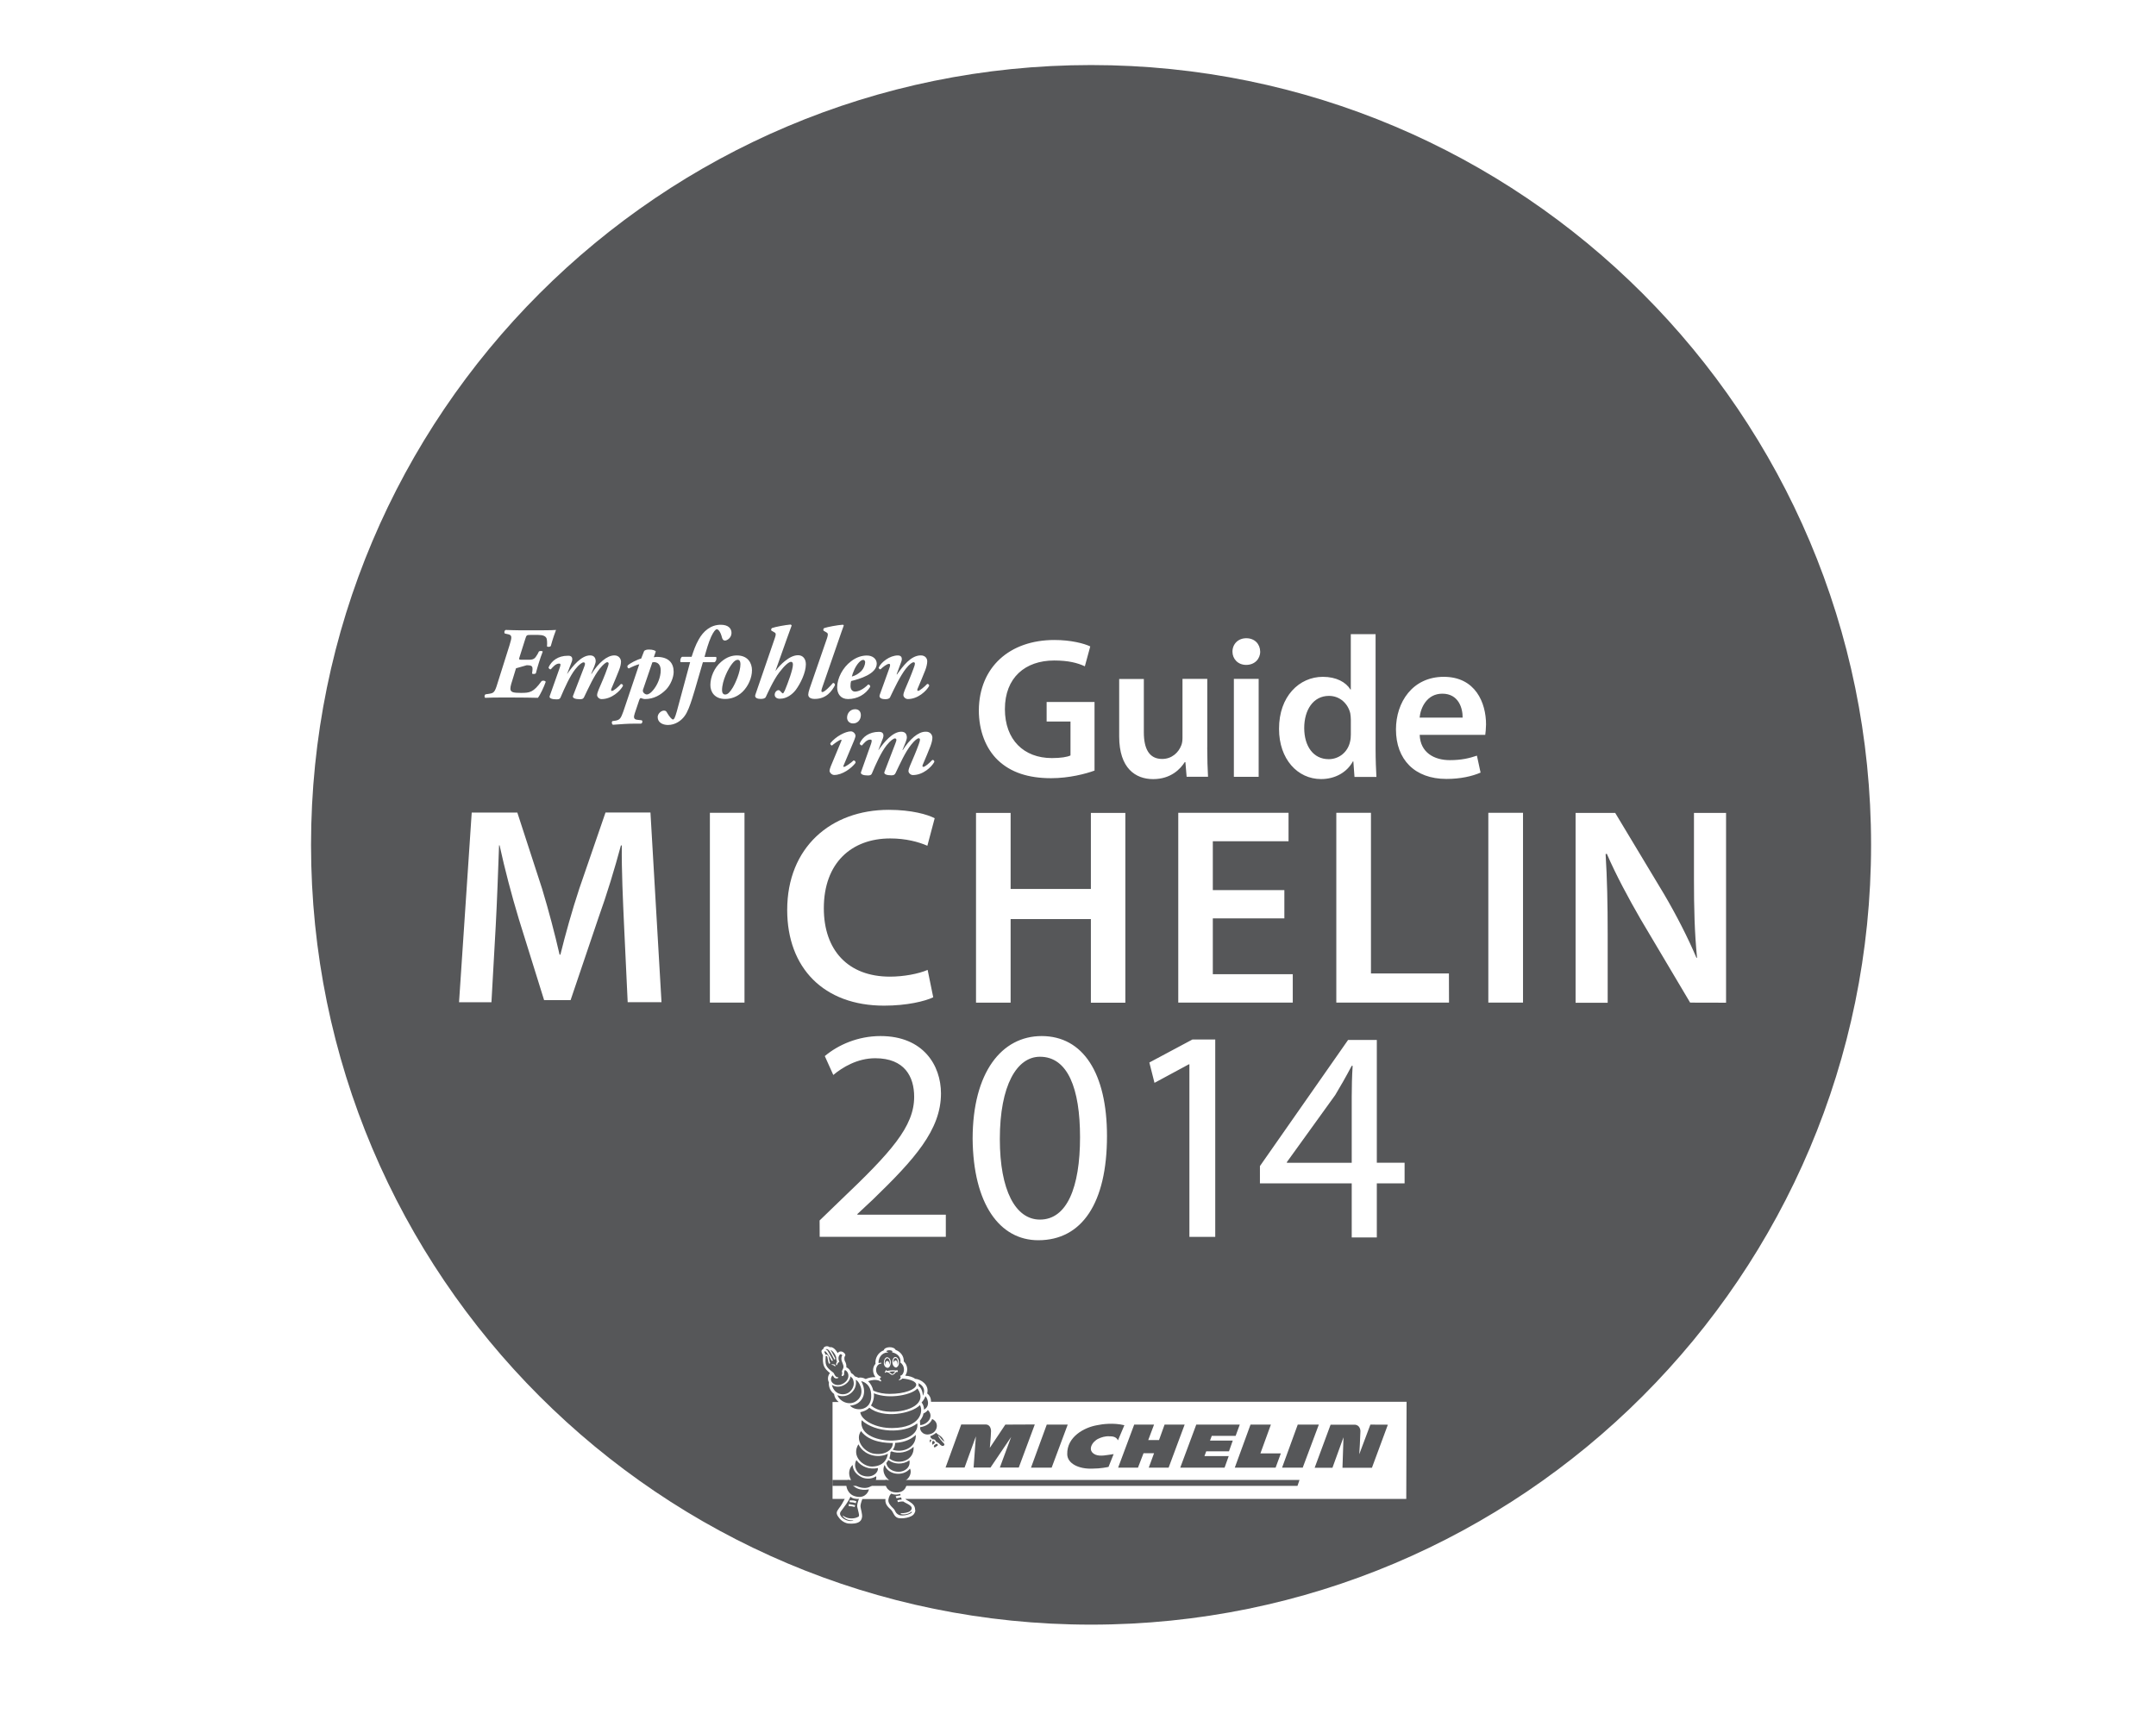 <?xml version="1.0" encoding="utf-8"?>
<!-- Generator: Adobe Illustrator 15.0.0, SVG Export Plug-In . SVG Version: 6.00 Build 0)  -->
<!DOCTYPE svg PUBLIC "-//W3C//DTD SVG 1.1//EN" "http://www.w3.org/Graphics/SVG/1.1/DTD/svg11.dtd">
<svg version="1.1" id="Ebene_1" xmlns="http://www.w3.org/2000/svg" xmlns:xlink="http://www.w3.org/1999/xlink" x="0px" y="0px"
	 width="48.973px" height="38.949px" viewBox="-6.201 0 48.973 38.949" enable-background="new -6.201 0 48.973 38.949"
	 xml:space="preserve">
<path fill="#565759" d="M24.129,24.879l-1.099,1.525v0.015h1.473V24.92c0-0.232,0.006-0.469,0.021-0.704h-0.021
	C24.364,24.479,24.254,24.671,24.129,24.879z"/>
<path fill="#565759" d="M8.493,15.779c0.028,0,0.081-0.024,0.137-0.093c0.103-0.119,0.177-0.3,0.177-0.454
	c0-0.137-0.075-0.188-0.153-0.188c-0.01,0-0.022,0.002-0.037,0.005l-0.205,0.6c-0.012,0.027-0.021,0.064,0.012,0.096
	C8.445,15.768,8.472,15.779,8.493,15.779z"/>
<path fill="#565759" d="M17.421,24.01c-0.524,0-0.911,0.648-0.911,1.87c0,1.167,0.357,1.83,0.911,1.83
	c0.612,0,0.911-0.728,0.911-1.872C18.332,24.734,18.055,24.01,17.421,24.01z"/>
<path fill="#565759" d="M13.451,15.047c0-0.026-0.016-0.054-0.042-0.054c-0.029-0.001-0.063,0.02-0.1,0.059
	c-0.084,0.09-0.139,0.234-0.161,0.32c0.083-0.022,0.153-0.063,0.22-0.131C13.415,15.192,13.45,15.105,13.451,15.047z"/>
<path fill="#565759" d="M10.554,14.991c-0.037,0.001-0.077,0.027-0.125,0.089c-0.084,0.104-0.229,0.382-0.229,0.604
	c0,0.059,0.027,0.096,0.071,0.096c0.061,0,0.108-0.054,0.171-0.155c0.063-0.104,0.176-0.359,0.176-0.535
	C10.618,15.04,10.605,14.991,10.554,14.991z"/>
<path fill="#565759" d="M23.981,17.249c0.229,0,0.431-0.156,0.484-0.396c0.013-0.051,0.018-0.104,0.018-0.165v-0.333
	c0-0.046-0.005-0.104-0.013-0.149c-0.051-0.213-0.229-0.395-0.484-0.395c-0.358,0-0.562,0.32-0.562,0.731
	C23.425,16.951,23.627,17.249,23.981,17.249z"/>
<path fill="#565759" d="M26.561,15.761c-0.348,0-0.494,0.315-0.516,0.544h0.977C27.026,16.098,26.934,15.761,26.561,15.761z"/>
<polygon fill="#565759" points="23.317,33.626 12.708,33.626 12.708,33.76 23.271,33.76 "/>
<path fill="#565759" d="M16.635,32.368l-0.352,0.527c0,0,0.025-0.277,0.025-0.344c0.007-0.053,0-0.186-0.125-0.186
	c-0.12,0-0.55,0-0.55,0l-0.356,0.979h0.432l0.257-0.709l-0.052,0.709h0.384l0.469-0.695l-0.257,0.695h0.43l0.364-0.979
	L16.635,32.368L16.635,32.368z"/>
<path fill="#565759" d="M18.979,33.329c-0.024,0.006-0.185,0.039-0.364,0.039c-0.305,0.014-0.574-0.113-0.574-0.33
	c-0.008-0.393,0.384-0.605,0.676-0.656c0.125-0.027,0.377-0.059,0.622,0l-0.146,0.344c-0.04-0.092-0.145-0.092-0.189-0.092
	c-0.102-0.008-0.193,0.025-0.253,0.053c-0.146,0.066-0.271,0.277-0.066,0.365c0.112,0.045,0.259,0.006,0.41-0.014L18.979,33.329
	L18.979,33.329z"/>
<polygon fill="#565759" points="23.39,33.346 22.921,33.346 23.277,32.368 23.756,32.368 "/>
<polygon fill="#565759" points="17.687,33.346 17.218,33.346 17.576,32.368 18.052,32.368 "/>
<polygon fill="#565759" points="20.252,32.368 20.126,32.719 19.881,32.719 20.013,32.368 19.562,32.368 19.197,33.346 
	19.648,33.346 19.774,33.018 20.013,33.018 19.893,33.346 20.344,33.346 20.708,32.368 "/>
<polygon fill="#565759" points="22.429,33.022 22.667,32.368 22.204,32.368 21.847,33.346 22.774,33.346 22.893,33.022 "/>
<path fill="#565759" d="M24.927,32.368l-0.253,0.674c0.007-0.066,0.02-0.336,0.025-0.488c0.008-0.064-0.008-0.111-0.038-0.145
	c-0.039-0.039-0.088-0.039-0.088-0.039h-0.55l-0.362,0.979h0.404l0.251-0.693l-0.023,0.693h0.669l0.362-0.979L24.927,32.368
	L24.927,32.368z"/>
<polygon fill="#565759" points="21.158,33.083 21.198,32.975 21.715,32.975 21.801,32.731 21.284,32.731 21.324,32.624 
	21.866,32.624 21.96,32.368 20.972,32.368 20.608,33.346 21.615,33.346 21.709,33.083 "/>
<path fill="#565759" d="M18.583,1.478c-9.785,0-17.719,7.934-17.719,17.718c0,9.784,7.934,17.717,17.719,17.717
	c9.782,0,17.717-7.934,17.717-17.717C36.3,9.411,28.366,1.478,18.583,1.478z M23.847,15.378c0.307,0,0.525,0.122,0.626,0.288h0.009
	v-1.257h0.563v2.618c0,0.228,0.01,0.475,0.019,0.626h-0.498L24.54,17.3h-0.011c-0.132,0.245-0.4,0.401-0.722,0.401
	c-0.534,0-0.955-0.453-0.955-1.139C22.849,15.82,23.314,15.378,23.847,15.378z M25.704,26.418v0.469h-0.631v1.229h-0.57v-1.229
	h-2.085v-0.393l2.002-2.865h0.653v2.789H25.704z M20.803,24.182l-0.78,0.421l-0.117-0.462l0.979-0.523h0.518v4.485h-0.587v-3.921
	H20.803z M20.563,22.78v-4.312h2.505v0.646h-1.72v1.11h1.625v0.643h-1.625v1.267h1.816v0.646L20.563,22.78L20.563,22.78z
	 M21.826,17.65v-2.225h0.563v2.225H21.826z M22.108,14.501c0.192,0,0.313,0.132,0.316,0.305c0,0.164-0.124,0.301-0.319,0.301
	c-0.188,0-0.311-0.138-0.311-0.301C21.795,14.632,21.923,14.501,22.108,14.501z M19.219,15.427h0.562v1.211
	c0,0.371,0.119,0.606,0.416,0.606c0.229,0,0.375-0.156,0.432-0.303c0.021-0.047,0.03-0.108,0.03-0.174v-1.343h0.563v1.558h-0.001
	c0,0.267,0.008,0.483,0.018,0.667h-0.486l-0.028-0.334h-0.014c-0.098,0.155-0.315,0.387-0.719,0.387
	c-0.399,0-0.771-0.244-0.771-0.97v-1.307L19.219,15.427L19.219,15.427z M17.75,14.541c0.378,0,0.675,0.08,0.814,0.146l-0.123,0.452
	c-0.168-0.078-0.375-0.132-0.696-0.132c-0.658,0-1.12,0.388-1.12,1.104c0,0.698,0.43,1.113,1.067,1.113
	c0.205,0,0.353-0.025,0.423-0.06v-0.771h-0.542v-0.443h1.088v1.558c-0.196,0.073-0.58,0.173-0.985,0.173
	c-0.521,0-0.92-0.132-1.211-0.41c-0.273-0.261-0.432-0.668-0.432-1.134C16.041,15.161,16.729,14.541,17.75,14.541z M15.969,18.47
	h0.786v1.728h1.823V18.47h0.783v4.312h-0.783v-1.9h-1.823v1.899h-0.786V18.47z M17.461,23.54c0.938,0.001,1.483,0.842,1.483,2.271
	c0,1.525-0.57,2.368-1.56,2.368c-0.876,0-1.479-0.82-1.492-2.307C15.894,24.362,16.552,23.54,17.461,23.54z M14.978,16.76
	c0,0.055-0.019,0.127-0.046,0.198c-0.044,0.115-0.102,0.251-0.171,0.413c-0.015,0.033-0.01,0.053,0.01,0.053
	c0.042,0,0.142-0.09,0.205-0.157c0.027-0.005,0.049,0.016,0.046,0.044c-0.063,0.117-0.256,0.299-0.488,0.299
	c-0.051,0-0.099-0.049-0.099-0.09c0-0.036,0.019-0.082,0.036-0.125c0.068-0.161,0.139-0.32,0.196-0.481
	c0.021-0.057,0.029-0.087,0.029-0.108c0-0.019-0.009-0.032-0.031-0.032c-0.025,0-0.088,0.044-0.169,0.146
	c-0.134,0.166-0.251,0.429-0.354,0.643c-0.019,0.041-0.045,0.053-0.095,0.053c-0.104,0-0.176-0.025-0.159-0.074
	c0.01-0.028,0.146-0.381,0.24-0.625c0.021-0.056,0.033-0.087,0.033-0.107c0-0.02-0.017-0.033-0.033-0.033
	c-0.029,0-0.101,0.045-0.189,0.156c-0.124,0.156-0.242,0.419-0.337,0.646c-0.014,0.028-0.037,0.04-0.089,0.04
	c-0.099,0-0.173-0.025-0.157-0.074c0.009-0.029,0.195-0.546,0.229-0.646c0.026-0.078,0.017-0.095-0.019-0.095
	c-0.08,0-0.146,0.086-0.187,0.132c-0.025,0.002-0.049-0.019-0.052-0.046c0.066-0.147,0.215-0.262,0.437-0.262
	c0.113-0.003,0.113,0.081,0.091,0.144l-0.104,0.271h0.003c0.125-0.18,0.321-0.418,0.517-0.418c0.104,0,0.127,0.072,0.127,0.133
	c0,0.048-0.042,0.146-0.1,0.285h0.007c0.157-0.247,0.35-0.418,0.516-0.418C14.931,16.618,14.978,16.7,14.978,16.76z M12.97,17.424
	c0.032,0,0.16-0.09,0.217-0.146c0.028,0,0.051,0.022,0.045,0.055c-0.09,0.121-0.297,0.275-0.484,0.275
	c-0.063,0-0.106-0.063-0.106-0.093c0-0.024,0.009-0.054,0.027-0.102l0.239-0.574c0.009-0.019,0.009-0.032-0.005-0.032
	c-0.039,0-0.168,0.099-0.206,0.132c-0.026-0.005-0.046-0.033-0.035-0.055c0.125-0.154,0.342-0.267,0.465-0.267
	c0.051,0,0.104,0.052,0.104,0.102c0,0.023-0.017,0.067-0.031,0.104l-0.238,0.566C12.95,17.409,12.955,17.424,12.97,17.424z
	 M13.177,16.437c-0.086,0-0.137-0.059-0.137-0.132c0.001-0.104,0.075-0.191,0.183-0.191c0.08,0,0.13,0.049,0.13,0.136
	C13.353,16.35,13.284,16.437,13.177,16.437z M14.194,14.892c0.105,0,0.098,0.09,0.076,0.146l-0.105,0.285h0.01
	c0.134-0.188,0.313-0.432,0.54-0.432c0.104,0,0.146,0.073,0.146,0.134c0,0.056-0.019,0.136-0.046,0.205
	c-0.044,0.116-0.103,0.25-0.171,0.413c-0.015,0.034-0.01,0.054,0.008,0.054c0.036,0,0.146-0.092,0.207-0.157
	c0.025-0.004,0.049,0.016,0.046,0.044c-0.063,0.117-0.256,0.299-0.484,0.299c-0.056,0-0.102-0.049-0.102-0.09
	c0-0.034,0.019-0.081,0.035-0.123c0.07-0.163,0.138-0.322,0.197-0.485c0.021-0.055,0.03-0.086,0.03-0.106s-0.01-0.032-0.03-0.032
	c-0.032,0-0.095,0.044-0.176,0.146c-0.129,0.167-0.254,0.431-0.359,0.651c-0.015,0.032-0.06,0.042-0.11,0.042
	c-0.059,0-0.147-0.017-0.126-0.093c0.014-0.032,0.188-0.527,0.226-0.627c0.016-0.045,0.017-0.083-0.011-0.083
	c-0.05,0-0.145,0.074-0.196,0.125c-0.023,0-0.039-0.021-0.042-0.038C13.813,15.046,14.008,14.892,14.194,14.892z M13.489,14.894
	c0.136-0.001,0.225,0.081,0.225,0.184c0,0.237-0.396,0.351-0.582,0.396c-0.01,0.028-0.014,0.063-0.014,0.112
	c0,0.063,0.03,0.127,0.102,0.127c0.083,0,0.194-0.055,0.3-0.161c0.025,0,0.049,0.022,0.046,0.053
	c-0.108,0.176-0.295,0.278-0.504,0.278c-0.167,0-0.247-0.119-0.247-0.266c0-0.209,0.129-0.452,0.313-0.59
	C13.255,14.928,13.381,14.894,13.489,14.894z M12.19,15.643l0.396-1.146c0.026-0.083,0.024-0.108-0.017-0.13l-0.064-0.038
	c-0.007-0.019-0.007-0.039,0.012-0.057c0.074-0.027,0.312-0.071,0.425-0.078c0.019,0.004,0.022,0.011,0.022,0.021
	c-0.034,0.098-0.067,0.181-0.107,0.304l-0.381,1.101c-0.021,0.063-0.03,0.104,0.004,0.104c0.05,0,0.186-0.142,0.24-0.207
	c0.026-0.002,0.048,0.021,0.044,0.053c-0.067,0.129-0.193,0.31-0.458,0.31c-0.117,0-0.148-0.052-0.148-0.1
	C12.159,15.747,12.169,15.708,12.19,15.643z M8.083,15.187c-0.03-0.005-0.042-0.044-0.027-0.065
	c0.042-0.049,0.222-0.139,0.307-0.159l0.068-0.173c0.021-0.02,0.055-0.032,0.11-0.032c0.081,0,0.144,0.021,0.154,0.044L8.65,14.933
	c0.027-0.005,0.053-0.008,0.065-0.008c0.291,0,0.386,0.157,0.386,0.34c0,0.127-0.071,0.298-0.173,0.403
	c-0.119,0.12-0.275,0.215-0.478,0.215c-0.028,0-0.069-0.012-0.096-0.023c-0.016,0.004-0.024,0.019-0.033,0.04l-0.104,0.309
	c-0.026,0.081-0.031,0.135,0.057,0.145l0.1,0.011c0.026,0.012,0.021,0.067-0.015,0.077H8.199c-0.143,0-0.284,0.011-0.477,0.025
	c-0.03-0.016-0.034-0.063-0.012-0.083l0.075-0.011c0.096-0.019,0.118-0.055,0.173-0.208l0.362-1.073
	C8.269,15.1,8.147,15.153,8.083,15.187z M6.786,15.036L6.681,15.31h0.003c0.126-0.182,0.322-0.419,0.519-0.419
	c0.102,0,0.127,0.073,0.127,0.133c0,0.048-0.042,0.146-0.102,0.286h0.008c0.156-0.249,0.351-0.419,0.519-0.419
	c0.104,0,0.15,0.081,0.15,0.143c0,0.055-0.018,0.127-0.046,0.196c-0.044,0.117-0.103,0.251-0.171,0.414
	c-0.014,0.033-0.009,0.055,0.009,0.055c0.042,0,0.144-0.092,0.206-0.158c0.026-0.003,0.051,0.016,0.046,0.044
	c-0.063,0.116-0.256,0.299-0.486,0.299c-0.054,0-0.101-0.049-0.101-0.09c0-0.034,0.017-0.081,0.035-0.125
	c0.069-0.161,0.141-0.322,0.196-0.483c0.021-0.056,0.031-0.087,0.031-0.108c0-0.019-0.011-0.032-0.033-0.032
	c-0.025,0-0.086,0.044-0.169,0.147c-0.132,0.164-0.251,0.43-0.354,0.643c-0.018,0.042-0.046,0.051-0.095,0.051
	c-0.102,0-0.176-0.024-0.159-0.074c0.009-0.026,0.146-0.381,0.241-0.625c0.022-0.055,0.032-0.085,0.032-0.107
	c0-0.02-0.016-0.032-0.032-0.032c-0.031,0-0.1,0.044-0.19,0.158c-0.12,0.153-0.239,0.418-0.334,0.641
	c-0.015,0.032-0.036,0.042-0.09,0.042c-0.1,0-0.175-0.024-0.156-0.074c0.009-0.027,0.192-0.546,0.229-0.646
	c0.027-0.078,0.02-0.093-0.016-0.093c-0.079,0-0.146,0.085-0.188,0.131c-0.023,0.003-0.048-0.019-0.051-0.044
	c0.068-0.15,0.215-0.265,0.437-0.265C6.809,14.892,6.809,14.974,6.786,15.036z M4.831,15.775l0.08-0.012
	c0.106-0.017,0.128-0.033,0.192-0.248l0.271-0.859c0.058-0.188,0.061-0.23-0.051-0.249l-0.056-0.013
	c-0.02-0.016-0.015-0.068,0.019-0.081c0.106,0.003,0.227,0.008,0.315,0.008h0.513c0.148,0,0.28-0.004,0.315-0.008
	c-0.017,0.039-0.076,0.206-0.118,0.362c-0.012,0.026-0.071,0.028-0.087,0.011c0.007-0.084,0-0.149-0.009-0.178
	c-0.02-0.054-0.079-0.082-0.195-0.082H5.844c-0.08,0-0.087,0.004-0.114,0.093l-0.127,0.402c-0.021,0.063-0.017,0.069,0.044,0.069
	h0.153c0.12,0,0.147-0.019,0.21-0.128l0.029-0.058c0.022-0.02,0.081-0.017,0.088,0.002c-0.029,0.072-0.058,0.158-0.086,0.246
	s-0.051,0.171-0.07,0.245C5.954,15.317,5.892,15.32,5.885,15.3l0.007-0.056c0.013-0.111-0.01-0.129-0.131-0.129L5.52,15.184
	l-0.086,0.282c-0.036,0.109-0.053,0.181-0.033,0.221c0.021,0.039,0.06,0.056,0.229,0.056c0.202,0,0.283-0.008,0.471-0.268
	c0.026-0.017,0.08-0.014,0.094,0.017c-0.039,0.113-0.128,0.303-0.178,0.363c-0.072-0.002-0.165-0.005-0.261-0.005
	c-0.101-0.002-0.202-0.002-0.296-0.002H5.157c-0.113,0-0.219,0.002-0.336,0.007C4.797,15.843,4.8,15.785,4.831,15.775z
	 M8.057,22.779l-0.083-1.762c-0.025-0.555-0.057-1.227-0.051-1.808H7.903c-0.14,0.521-0.316,1.104-0.511,1.646L6.76,22.723H6.158
	l-0.574-1.842c-0.166-0.55-0.32-1.137-0.437-1.674H5.135c-0.021,0.562-0.044,1.245-0.076,1.834l-0.097,1.731H4.226l0.288-4.31H5.55
	l0.563,1.732C6.266,20.7,6.4,21.212,6.51,21.691h0.018c0.116-0.47,0.263-0.996,0.431-1.505l0.594-1.725h1.021l0.251,4.31H8.057
	V22.779z M9.52,15.876c-0.049,0.153-0.101,0.299-0.169,0.391c-0.074,0.105-0.212,0.205-0.379,0.205c-0.119,0-0.234-0.056-0.234-0.18
	c0-0.075,0.078-0.147,0.143-0.147c0.037,0,0.056,0.021,0.063,0.037c0.061,0.105,0.114,0.165,0.141,0.165
	c0.025,0,0.046-0.035,0.088-0.185c0.097-0.359,0.199-0.732,0.302-1.118H9.257c-0.017-0.049,0.007-0.107,0.035-0.121h0.217
	c0.043-0.133,0.09-0.27,0.161-0.393c0.104-0.188,0.271-0.335,0.5-0.335c0.173,0,0.245,0.083,0.245,0.188
	c-0.002,0.112-0.104,0.171-0.147,0.171c-0.038,0-0.056-0.025-0.068-0.064c-0.037-0.149-0.09-0.193-0.118-0.193
	c-0.031,0-0.076,0.056-0.13,0.171c-0.065,0.146-0.108,0.303-0.15,0.457h0.263c0.019,0.032,0.002,0.104-0.037,0.121H9.765
	C9.678,15.331,9.607,15.605,9.52,15.876z M10.71,22.78H9.924v-4.312h0.786V22.78z M10.665,15.719
	c-0.122,0.117-0.263,0.162-0.396,0.162c-0.236,0-0.337-0.16-0.334-0.322c0.002-0.177,0.087-0.388,0.244-0.521
	c0.132-0.116,0.256-0.146,0.36-0.146c0.248,0.001,0.341,0.171,0.341,0.338C10.88,15.395,10.798,15.59,10.665,15.719z M11.396,15.785
	c0-0.063,0.052-0.104,0.083-0.104c0.021,0,0.032,0.008,0.046,0.024c0.03,0.034,0.046,0.049,0.058,0.049
	c0.008,0,0.021-0.02,0.044-0.068c0.072-0.173,0.183-0.473,0.183-0.586c0-0.037-0.012-0.063-0.043-0.063
	c-0.049,0-0.146,0.081-0.267,0.241c-0.136,0.176-0.278,0.501-0.307,0.56c-0.017,0.032-0.063,0.042-0.114,0.042
	c-0.061,0-0.147-0.017-0.123-0.093l0.444-1.292c0.028-0.083,0.028-0.108-0.015-0.13l-0.065-0.038
	c-0.007-0.019-0.007-0.039,0.014-0.057c0.072-0.027,0.308-0.071,0.423-0.08c0.017,0.006,0.021,0.013,0.024,0.023
	c-0.035,0.098-0.065,0.178-0.109,0.3l-0.257,0.725h0.005c0.058-0.081,0.131-0.156,0.206-0.217c0.102-0.083,0.204-0.134,0.302-0.134
	c0.104,0,0.176,0.078,0.176,0.205c0,0.188-0.121,0.437-0.229,0.583c-0.08,0.105-0.211,0.2-0.354,0.2
	C11.456,15.88,11.396,15.848,11.396,15.785z M11.68,20.675c0-1.42,0.991-2.275,2.308-2.275c0.521,0,0.885,0.108,1.042,0.191
	l-0.166,0.625c-0.202-0.088-0.49-0.166-0.843-0.166c-0.876,0-1.509,0.552-1.509,1.586c0,0.953,0.55,1.554,1.501,1.554
	c0.313,0,0.647-0.063,0.857-0.153l0.127,0.622c-0.188,0.09-0.597,0.19-1.118,0.19C12.511,22.849,11.68,21.992,11.68,20.675z
	 M12.416,27.73l0.478-0.462c1.146-1.091,1.67-1.671,1.67-2.348c0-0.455-0.215-0.876-0.885-0.876c-0.406,0-0.745,0.207-0.952,0.38
	l-0.193-0.429c0.306-0.257,0.755-0.455,1.266-0.455c0.967,0,1.373,0.662,1.373,1.305c0,0.827-0.603,1.496-1.545,2.408l-0.354,0.331
	v0.015h2.009v0.503h-2.865L12.416,27.73L12.416,27.73z M25.742,34.057H14.363c0.02,0.021,0.041,0.029,0.088,0.057
	c0.087,0.053,0.134,0.105,0.134,0.186c0.013,0.021,0,0.055-0.016,0.082c-0.046,0.105-0.298,0.133-0.378,0.105
	c-0.091-0.033-0.099-0.135-0.157-0.188c-0.033-0.035-0.141-0.107-0.122-0.24H13.39c-0.002,0-0.002,0.002-0.004,0.002
	c-0.032,0.086-0.046,0.143-0.04,0.176c0,0.029,0.046,0.172,0.034,0.234c-0.016,0.121-0.127,0.154-0.286,0.146
	c-0.087,0-0.188-0.061-0.239-0.135c-0.073-0.092-0.06-0.131,0-0.211c0.061-0.076,0.094-0.145,0.132-0.215H12.71v-2.201h0.14
	c-0.053-0.043-0.096-0.102-0.104-0.182c-0.072-0.051-0.133-0.156-0.118-0.264c-0.04-0.072-0.021-0.164,0.024-0.211
	c-0.146-0.119-0.171-0.186-0.159-0.404c-0.059-0.105-0.032-0.119,0.008-0.146c0-0.051,0.087-0.086,0.146-0.037
	c0.041-0.014,0.114,0.014,0.18,0.133c0.02-0.033,0.086-0.066,0.151,0c0.013,0.012,0.04,0.047,0.006,0.08
	c-0.006,0.014-0.013,0.08,0.015,0.117c0.013,0.025,0.031,0.078,0.024,0.125c0.048,0.021,0.093,0.066,0.107,0.129
	c0.039,0.02,0.064,0.047,0.085,0.076c0.025,0.01,0.064,0.021,0.08,0.033c0.06-0.014,0.111,0,0.165,0.027h0.007
	c0.059-0.027,0.151-0.047,0.219-0.041c-0.073-0.092-0.073-0.227,0-0.303c-0.015-0.125,0.059-0.26,0.187-0.307
	c0.019-0.086,0.229-0.098,0.271-0.008c0.112,0.039,0.191,0.146,0.184,0.26c0.086,0.08,0.106,0.219,0.033,0.324
	c0.102,0.008,0.173,0.033,0.228,0.072c0.112,0.006,0.325,0.127,0.271,0.332c0.069,0.055,0.087,0.125,0.087,0.189h10.802
	L25.742,34.057L25.742,34.057z M26.713,22.78h-2.56v-4.312h0.787v3.65h1.771L26.713,22.78L26.713,22.78z M27.536,16.697h-1.489
	c0.014,0.399,0.325,0.574,0.685,0.574c0.261,0,0.443-0.043,0.615-0.102l0.083,0.385c-0.191,0.083-0.456,0.144-0.776,0.144
	c-0.721,0-1.146-0.443-1.146-1.125c0-0.616,0.375-1.195,1.086-1.195c0.722,0,0.96,0.593,0.96,1.081
	C27.552,16.565,27.543,16.646,27.536,16.697z M28.394,22.78h-0.788v-4.312h0.788V22.78z M32.19,22.78l-1.127-1.899
	c-0.273-0.473-0.555-0.997-0.766-1.483l-0.027,0.008c0.035,0.557,0.047,1.126,0.047,1.836v1.541h-0.729V18.47h0.9l1.111,1.848
	c0.281,0.479,0.537,0.979,0.734,1.443h0.014c-0.057-0.573-0.07-1.13-0.07-1.789V18.47h0.729v4.312L32.19,22.78L32.19,22.78z"/>
<path fill="#565759" d="M14.701,32.38c0.166-0.012,0.325-0.197,0.174-0.344c-0.021,0.035-0.066,0.064-0.101,0.08
	c-0.007,0.072-0.054,0.131-0.079,0.164C14.695,32.307,14.701,32.374,14.701,32.38L14.701,32.38z"/>
<path fill="#565759" d="M14.973,32.241c-0.039,0.105-0.146,0.166-0.272,0.186c-0.02,0.088,0.095,0.221,0.268,0.141
	C15.092,32.514,15.137,32.315,14.973,32.241L14.973,32.241z"/>
<path fill="#565759" d="M14.926,32.712c-0.013,0.014-0.013,0.047,0.009,0.066c0-0.01,0.012-0.051,0.02-0.061
	C14.946,32.706,14.934,32.706,14.926,32.712L14.926,32.712z"/>
<path fill="#565759" d="M15.032,32.79c-0.006-0.021,0-0.045-0.031-0.051c-0.034-0.016-0.034,0.092-0.015,0.086
	C14.999,32.813,15.012,32.798,15.032,32.79L15.032,32.79z"/>
<path fill="#565759" d="M15.079,32.803c-0.05,0.014-0.08,0.049-0.062,0.074c0.006,0.014,0.012,0.014,0.039-0.006
	c0.014-0.008,0.041-0.027,0.048-0.035C15.098,32.817,15.079,32.803,15.079,32.803L15.079,32.803z"/>
<path fill="#565759" d="M15.118,32.6c-0.013-0.008-0.038-0.025-0.054-0.047c-0.033,0.031-0.104,0.07-0.138,0.078
	c0.007,0,0.013,0.035,0.02,0.047c0.014,0,0.027,0.014,0.039,0.027c0.015-0.008,0.062,0,0.073,0.047
	c0.021,0.014,0.06,0.033,0.073,0.045c0.052,0.066,0.093,0.061,0.104,0.049c0.047-0.033-0.019-0.064-0.053-0.115
	c-0.02-0.018-0.072-0.092-0.072-0.109c0-0.008,0.014,0,0.025,0.014c0,0.006,0.073,0.092,0.114,0.125
	C15.219,32.647,15.118,32.6,15.118,32.6L15.118,32.6z"/>
<path fill="#565759" d="M14.072,32.446c0.628-0.006,0.708-0.375,0.623-0.521c-0.191,0.197-0.835,0.313-1.15,0.059
	c-0.062,0.064-0.141,0.088-0.205,0.102C13.357,32.268,13.694,32.454,14.072,32.446L14.072,32.446z"/>
<path fill="#565759" d="M13.648,31.657c0.016,0.127-0.04,0.238-0.065,0.277c0.06,0.047,0.179,0.137,0.45,0.141
	c0.409,0.008,0.849-0.189,0.604-0.529C14.529,31.684,14.007,31.805,13.648,31.657L13.648,31.657z"/>
<path fill="#565759" d="M13.105,31.618c0.101-0.094,0.105-0.211,0.061-0.297c-0.015-0.014-0.026-0.031-0.048-0.049
	c-0.019,0.174-0.266,0.307-0.424,0.191C12.755,31.712,12.999,31.719,13.105,31.618L13.105,31.618z"/>
<path fill="#565759" d="M13.304,31.784c0.146-0.166,0-0.416-0.066-0.432c0.046,0.244-0.196,0.438-0.417,0.348
	C12.874,31.85,13.133,31.977,13.304,31.784L13.304,31.784z"/>
<path fill="#565759" d="M13.105,31.936c0.125,0.137,0.462,0.125,0.483-0.186c0.013-0.211-0.081-0.33-0.227-0.371
	C13.536,31.704,13.331,31.93,13.105,31.936L13.105,31.936z"/>
<path fill="#565759" d="M13.371,32.268c-0.062,0.355,0.417,0.473,0.7,0.463c0.483-0.02,0.591-0.25,0.563-0.391
	C14.332,32.579,13.681,32.553,13.371,32.268L13.371,32.268z"/>
<path fill="#565759" d="M13.616,33.022c0.259,0.057,0.464-0.064,0.464-0.236c-0.125,0-0.53-0.006-0.723-0.271
	C13.223,32.698,13.385,32.956,13.616,33.022L13.616,33.022z"/>
<path fill="#565759" d="M13.967,33.03c-0.232,0.117-0.549,0.031-0.669-0.215c-0.171,0.273,0.114,0.52,0.325,0.506
	C13.88,33.307,13.953,33.141,13.967,33.03L13.967,33.03z"/>
<path fill="#565759" d="M13.251,33.175c-0.079,0.146,0.02,0.307,0.127,0.346c0.225,0.086,0.377-0.061,0.362-0.166
	C13.562,33.393,13.378,33.341,13.251,33.175L13.251,33.175z"/>
<path fill="#565759" d="M13.072,33.618c-0.104,0.086-0.032,0.316,0.126,0.371c0.227,0.08,0.323-0.072,0.339-0.15
	C13.475,33.85,13.219,33.903,13.072,33.618L13.072,33.618z"/>
<path fill="#565759" d="M13.363,33.559c-0.116-0.059-0.189-0.148-0.197-0.275c-0.174,0.172-0.026,0.441,0.132,0.498
	c0.317,0.109,0.432-0.162,0.401-0.24C13.574,33.626,13.424,33.594,13.363,33.559L13.363,33.559z"/>
<path fill="#565759" d="M14.503,34.346l0.013,0.01c-0.025,0.053-0.218,0.1-0.298,0.064c-0.093-0.045-0.073-0.1-0.133-0.152
	c-0.132-0.127-0.112-0.18-0.095-0.244c0.01-0.033,0.021-0.055,0.049-0.088c0.092,0.033,0.133,0.027,0.211,0.006
	c0,0.01,0,0.027,0.007,0.033c-0.062,0.008-0.114,0.021-0.114,0.021l0.021,0.047c0,0,0.046-0.014,0.104-0.021
	c0,0,0.006,0.033,0.014,0.049c-0.054,0-0.1,0.018-0.1,0.018l0.012,0.041c0,0,0.073-0.021,0.125-0.014
	c0.056,0.047,0.267,0.1,0.16,0.211c-0.042,0.041-0.139,0.055-0.22,0.055v0.014C14.277,34.415,14.423,34.421,14.503,34.346
	L14.503,34.346z"/>
<path fill="#565759" d="M14.402,33.665c-0.051,0.041-0.132,0.072-0.225,0.064c-0.112,0-0.192-0.045-0.259-0.115
	c-0.041,0.193,0.086,0.289,0.225,0.295C14.397,33.925,14.402,33.692,14.402,33.665L14.402,33.665z"/>
<path fill="#565759" d="M14.172,33.686c0.27,0.006,0.352-0.219,0.297-0.318c-0.151,0.186-0.503,0.146-0.575-0.084
	C13.801,33.448,13.953,33.686,14.172,33.686L14.172,33.686z"/>
<path fill="#565759" d="M14.212,33.44c0.132,0,0.276-0.094,0.244-0.26c-0.153,0.104-0.346,0.092-0.479-0.006
	c-0.013,0.021-0.033,0.053-0.046,0.066C13.953,33.368,14.079,33.44,14.212,33.44L14.212,33.44z"/>
<path fill="#565759" d="M14.046,32.975c-0.007,0.008-0.014,0.018-0.021,0.018c0,0.047-0.013,0.104-0.023,0.145
	c0.186,0.158,0.573,0.061,0.549-0.266C14.417,33.003,14.205,33.038,14.046,32.975L14.046,32.975z"/>
<path fill="#565759" d="M14.132,32.784c0,0.061-0.021,0.111-0.053,0.156c0.237,0.076,0.534-0.051,0.522-0.338
	C14.522,32.678,14.378,32.77,14.132,32.784L14.132,32.784z"/>
<path fill="#565759" d="M14.661,31.487c0.085,0.059,0.1,0.178,0.1,0.225c0.085-0.166-0.042-0.264-0.105-0.285
	C14.669,31.454,14.669,31.479,14.661,31.487L14.661,31.487z"/>
<path fill="#565759" d="M14.788,32.028c0.166-0.094,0.059-0.289,0.031-0.305c-0.007,0.021-0.023,0.072-0.086,0.143
	C14.766,31.905,14.788,31.964,14.788,32.028L14.788,32.028z"/>
<path fill="#565759" d="M12.993,31.128c-0.025,0.027-0.021,0.088-0.021,0.1c0,0.027-0.046,0.047-0.052,0.033
	c-0.016-0.02,0.023-0.039,0.005-0.084c-0.013-0.043,0.034-0.063,0.034-0.127c0-0.039-0.034-0.1-0.034-0.111
	c-0.021-0.039-0.021-0.113,0.007-0.146c-0.021-0.021-0.047-0.041-0.067,0c-0.032,0.047-0.02,0.105,0,0.152
	c0,0.006-0.032,0-0.046,0.053l-0.014,0.02h-0.013c-0.005-0.039,0.007-0.059,0.02-0.086c-0.007-0.006-0.02-0.041-0.02-0.1
	c-0.027-0.08-0.087-0.15-0.126-0.158c0.032,0.053,0.093,0.166,0.1,0.18c0.014,0.033-0.012,0.039-0.012,0.039
	c-0.048-0.092-0.093-0.178-0.132-0.219c-0.027-0.02-0.056-0.031-0.068-0.012c0.013,0,0.027,0.012,0.04,0.021
	c0.039,0.057,0.126,0.229,0.126,0.229s-0.006,0.008-0.021,0.008c-0.014,0-0.024-0.027-0.046-0.072
	c-0.025-0.043-0.066-0.105-0.087-0.127c-0.018-0.027-0.033-0.02-0.046-0.006c0.016,0.02,0.027,0.045,0.027,0.064
	c0.034-0.016,0.073,0.02,0.08,0.053c0,0.025,0.013,0.115,0.033,0.141c-0.007,0-0.027,0.014-0.027,0.014
	c-0.02-0.02-0.033-0.111-0.039-0.146c0-0.012-0.007-0.027-0.027-0.033c-0.013,0-0.013,0.006-0.013,0.016
	c-0.013,0.188,0,0.23,0.166,0.357c0.013,0.006,0.027,0.033,0.04,0.061c0.014,0.02,0.034,0.053,0.073,0.049l0.013,0.01
	c-0.032,0.033-0.085,0.014-0.098,0c-0.009-0.01-0.034-0.053-0.034-0.053c-0.118,0.117,0.041,0.285,0.22,0.197
	C13.111,31.358,13.099,31.177,12.993,31.128z M12.727,31.016c-0.02-0.006-0.046-0.006-0.046-0.012c0,0,0.019-0.008,0.039-0.008
	c0.013,0,0.027,0.008,0.04,0.008c0.007,0.012,0.021,0.031,0.014,0.039C12.766,31.05,12.748,31.03,12.727,31.016z"/>
<path fill="#565759" d="M13.31,34.055c-0.054,0.008-0.16-0.006-0.192-0.051c-0.064,0.143-0.132,0.211-0.204,0.316
	c-0.055,0.064-0.034,0.1,0,0.146c0.064,0.07,0.179,0.111,0.265,0.084v-0.006c-0.105,0.006-0.191-0.033-0.238-0.098l0.005-0.01
	c0.122,0.094,0.278,0.066,0.339,0.031c0.021-0.004,0.027-0.021,0.027-0.047c-0.006-0.051-0.033-0.139-0.041-0.186
	C13.264,34.21,13.277,34.135,13.31,34.055z M13.211,34.241c-0.039-0.016-0.102-0.021-0.133-0.021v-0.047
	c0.039,0.006,0.1,0.016,0.146,0.027L13.211,34.241z M13.238,34.155c-0.061-0.021-0.071-0.021-0.139-0.025v-0.041
	c0.073,0,0.092,0,0.151,0.02L13.238,34.155z"/>
<path fill="#565759" d="M14.184,31.016L14.184,31.016L14.184,31.016c0.005-0.014,0.012-0.039,0.012-0.07
	c-0.007-0.033-0.012-0.063-0.031-0.08c-0.009-0.01-0.021-0.01-0.025-0.01c-0.034,0-0.054,0.049-0.048,0.104c0,0.004,0,0.004,0,0.012
	l0,0l0,0c0.006-0.031,0.02-0.059,0.048-0.064c0.025,0,0.046,0.033,0.046,0.072C14.184,30.991,14.184,31.005,14.184,31.016
	L14.184,31.016z"/>
<g>
	<path fill="#565759" d="M14.298,31.321c-0.026,0.025-0.061,0.037-0.073,0.037c-0.006,0-0.02-0.006-0.006-0.012
		c0.027-0.016,0.054-0.041,0.027-0.088c0.02,0,0.078-0.027,0.087-0.133c0-0.086-0.041-0.139-0.081-0.166c0,0-0.014-0.014,0-0.014
		c0.013-0.105-0.062-0.191-0.187-0.219v-0.016c0.006,0,0.006-0.006,0.006-0.006c-0.006-0.025-0.1-0.041-0.139-0.006
		c-0.006,0.006,0.021,0.02,0.027,0.02c0.012,0,0.018,0.012,0.005,0.012c-0.08-0.006-0.21,0.063-0.21,0.24
		c0.005,0,0.045-0.008,0.059-0.008c0.015,0.008,0.006,0.02,0,0.02c-0.125,0.008-0.173,0.227-0.006,0.299c0,0,0.014,0.006,0,0.014
		c-0.021,0.012-0.033,0.039-0.007,0.059c0.014,0,0.02,0.018,0.014,0.021c0,0.016-0.02,0.016-0.034,0
		c-0.085-0.039-0.186-0.021-0.264,0.008c0.059,0.049,0.1,0.129,0.12,0.215c0.12,0.051,0.244,0.072,0.371,0.072
		c0.344,0,0.582-0.1,0.603-0.197C14.623,31.387,14.464,31.335,14.298,31.321z M14.132,30.831c0.021,0,0.034,0.006,0.047,0.02
		c0.02,0.016,0.039,0.055,0.039,0.096c0.006,0.064-0.027,0.115-0.066,0.125c-0.013,0-0.025-0.01-0.04-0.018
		c-0.025-0.02-0.039-0.059-0.045-0.098C14.066,30.889,14.093,30.839,14.132,30.831z M13.945,30.837c0.021,0,0.034,0.008,0.051,0.02
		c0.023,0.021,0.037,0.057,0.037,0.096c0,0.064-0.031,0.125-0.071,0.125c-0.021,0-0.033-0.01-0.046-0.016
		c-0.027-0.023-0.041-0.059-0.041-0.1C13.874,30.899,13.906,30.844,13.945,30.837z M14.166,31.171c-0.021,0-0.046,0.053-0.08,0.063
		c-0.04,0.021-0.079-0.031-0.101-0.045c-0.025-0.014-0.054-0.014-0.06-0.014c-0.007,0.006-0.021,0.021-0.027,0.014
		s0-0.021,0.021-0.047c0,0,0.007-0.008,0.007-0.016c0.012,0,0.012,0.016,0.012,0.021c0.067,0,0.101-0.025,0.219-0.008
		c0.009-0.008,0.015-0.008,0.021-0.008c0.006-0.006,0.019,0.033,0.014,0.035C14.192,31.178,14.18,31.171,14.166,31.171z"/>
	<path fill="#565759" d="M14.085,31.216c0.007-0.008,0.039-0.047,0.054-0.053c-0.054-0.008-0.112,0-0.146,0.006
		C14.024,31.182,14.046,31.229,14.085,31.216z"/>
</g>
<path fill="#565759" d="M14.001,31.01L14.001,31.01L14.001,31.01c0.006-0.02,0.012-0.041,0.012-0.061
	c-0.006-0.031-0.012-0.063-0.033-0.08c-0.006-0.006-0.02-0.016-0.034-0.006c-0.025,0-0.053,0.047-0.053,0.098
	c0,0.02,0.006,0.041,0.021,0.055c0,0.006,0,0.006,0,0.006v-0.006c-0.008-0.006-0.008-0.014-0.008-0.023
	c0-0.041,0.021-0.072,0.048-0.072c0.024,0,0.047,0.031,0.047,0.072C14.001,30.997,14.001,31.005,14.001,31.01L14.001,31.01z"/>
</svg>
